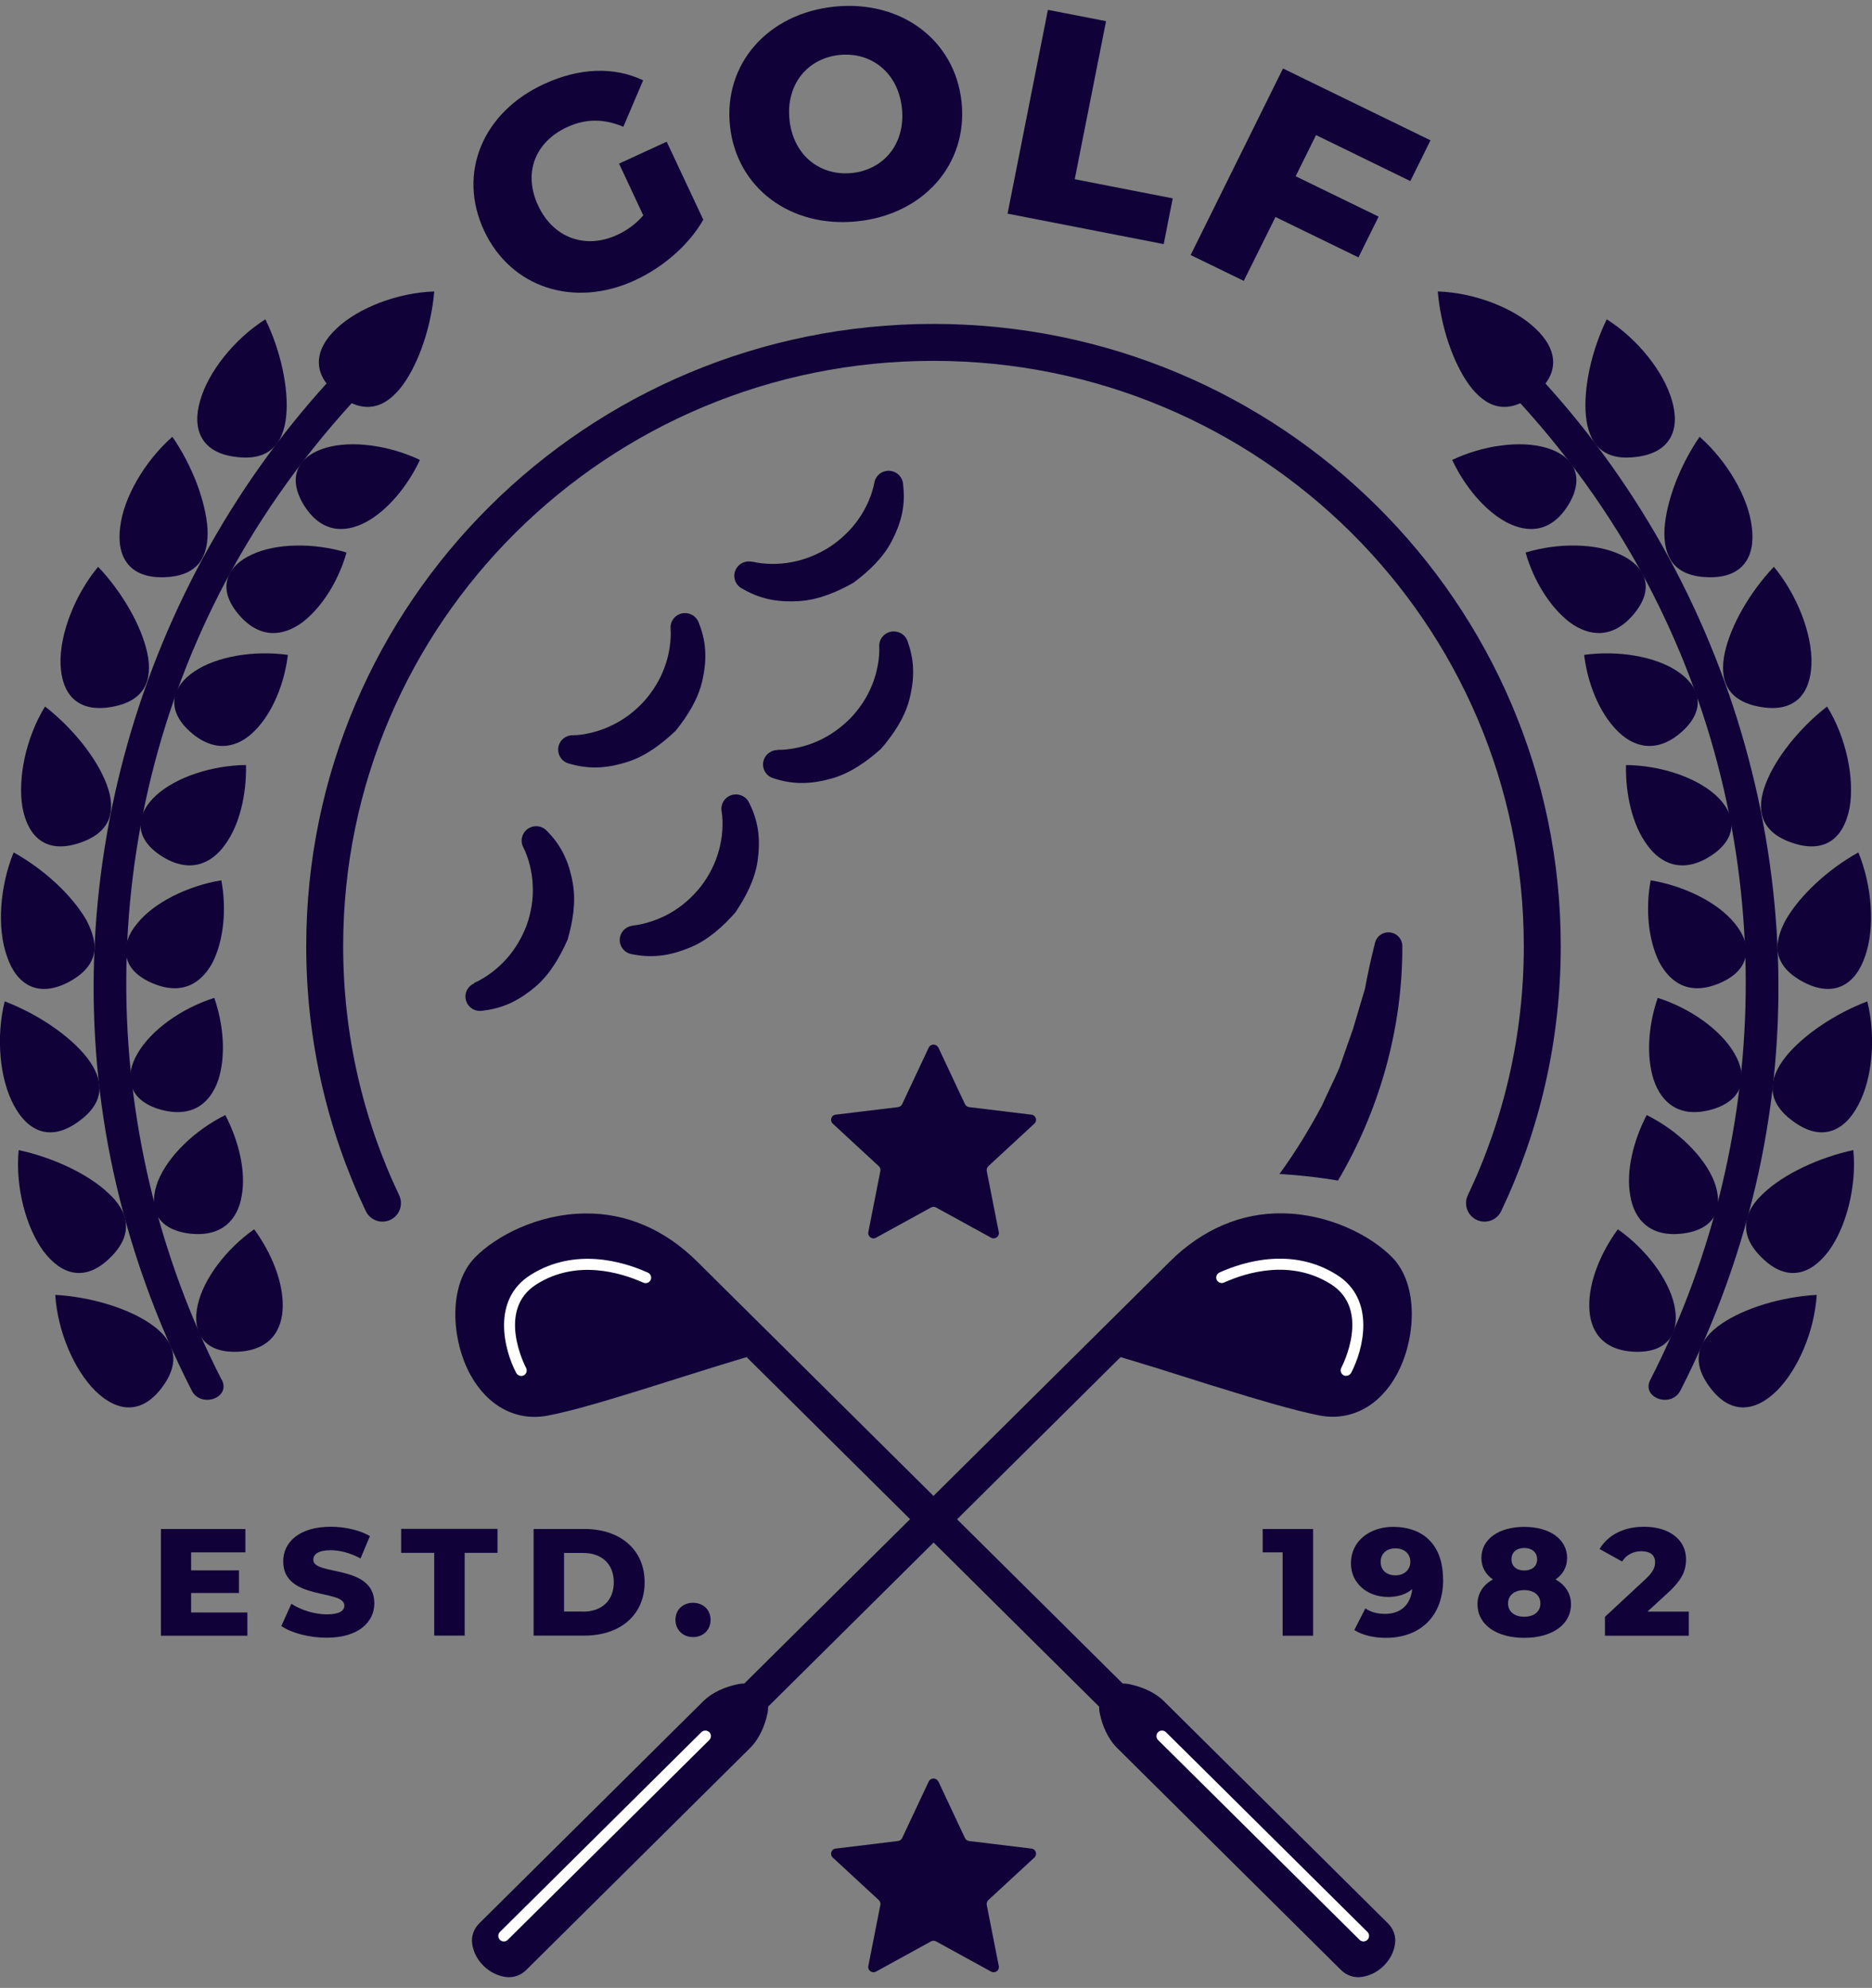 <svg xmlns="http://www.w3.org/2000/svg" width="113" height="120" viewBox="0 0 113 120" fill="none"><rect x="0" y="0" width="113" height="120" fill="#808080" stroke="none"/><g clip-path="url(#clip0_213_14972)"><path d="M37.377 9.874L40.244 8.554L42.453 13.264C41.568 14.817 39.987 16.16 38.315 16.925C34.661 18.605 30.841 17.383 29.222 13.924C27.604 10.466 29.124 6.783 32.838 5.073C34.987 4.083 37.059 4.015 38.822 4.848L37.627 7.653C36.439 7.151 35.35 7.166 34.245 7.668C32.279 8.576 31.567 10.459 32.49 12.424C33.391 14.345 35.319 15.072 37.256 14.18C37.861 13.902 38.383 13.519 38.83 13.002L37.37 9.881L37.377 9.874Z" fill="#100238"></path><path d="M44.064 7.601C43.67 3.858 46.348 0.812 50.373 0.4C54.397 -0.013 57.65 2.425 58.043 6.161C58.436 9.904 55.758 12.949 51.734 13.362C47.71 13.774 44.457 11.336 44.064 7.601ZM54.442 6.528C54.215 4.375 52.581 3.123 50.675 3.318C48.769 3.513 47.43 5.073 47.657 7.233C47.884 9.394 49.518 10.639 51.424 10.444C53.33 10.249 54.669 8.689 54.442 6.536V6.528Z" fill="#100238"></path><path d="M63.255 0.595L66.765 1.277L64.874 10.819L70.79 11.974L70.245 14.735L60.819 12.897L63.255 0.595Z" fill="#100238"></path><path d="M79.436 8.163L78.21 10.639L83.218 13.077L82 15.537L76.992 13.099L75.079 16.955L71.871 15.395L77.446 4.135L86.35 8.471L85.132 10.931L79.443 8.156L79.436 8.163Z" fill="#100238"></path><path d="M89.61 72.629C91.849 67.918 93.097 62.667 93.097 57.117C93.097 36.991 76.644 20.668 56.341 20.668C36.038 20.668 19.6 36.983 19.6 57.117C19.6 62.667 20.848 67.918 23.087 72.629" stroke="#100238" stroke-width="2.23" stroke-linecap="round" stroke-linejoin="round"></path><path d="M84.648 57.109C84.67 62.068 83.278 66.996 80.767 71.264C79.693 71.084 78.513 70.942 77.234 70.867C78.188 69.554 79.035 68.174 79.799 66.733C80.132 65.983 80.517 65.233 80.843 64.475L81.675 62.105L82.401 59.66C82.552 58.819 82.734 57.979 82.953 57.109L82.999 56.914C83.112 56.472 83.558 56.194 84.02 56.307C84.391 56.397 84.648 56.734 84.648 57.109Z" fill="#100238"></path><path d="M45.425 33.908C46.106 34.073 47.029 34.088 47.808 33.93C48.617 33.78 49.389 33.458 50.085 33.015C50.773 32.557 51.378 31.987 51.84 31.312C52.301 30.66 52.657 29.82 52.778 29.137C52.861 28.664 53.315 28.349 53.791 28.432C54.185 28.499 54.472 28.822 54.51 29.189L54.525 29.362C54.661 30.592 54.366 31.635 53.829 32.663C53.3 33.683 52.43 34.5 51.507 35.183C50.508 35.746 49.404 36.211 48.247 36.286C47.082 36.361 46 36.211 44.918 35.596L44.767 35.513C44.343 35.273 44.2 34.74 44.442 34.328C44.638 33.983 45.039 33.825 45.41 33.915L45.425 33.908Z" fill="#100238"></path><path d="M34.555 44.387C35.251 44.38 36.151 44.162 36.87 43.817C37.619 43.472 38.285 42.969 38.844 42.369C39.397 41.754 39.835 41.056 40.115 40.284C40.395 39.541 40.531 38.633 40.478 37.943C40.441 37.463 40.804 37.043 41.288 37.013C41.689 36.983 42.044 37.223 42.173 37.576L42.233 37.733C42.672 38.889 42.65 39.976 42.392 41.102C42.135 42.219 41.5 43.224 40.781 44.117C39.949 44.905 38.996 45.632 37.899 45.985C36.787 46.345 35.698 46.465 34.502 46.135L34.336 46.09C33.867 45.962 33.595 45.482 33.723 45.017C33.829 44.635 34.177 44.387 34.555 44.38V44.387Z" fill="#100238"></path><path d="M28.617 59.337C29.26 59.06 30.001 58.52 30.531 57.927C31.083 57.327 31.506 56.607 31.794 55.842C32.066 55.069 32.202 54.251 32.157 53.434C32.127 52.639 31.9 51.753 31.582 51.138C31.363 50.711 31.537 50.186 31.968 49.968C32.323 49.788 32.747 49.87 33.004 50.148L33.125 50.276C33.98 51.176 34.381 52.188 34.578 53.329C34.774 54.461 34.578 55.632 34.26 56.727C33.798 57.769 33.201 58.804 32.331 59.555C31.446 60.305 30.493 60.837 29.252 60.995L29.086 61.017C28.602 61.077 28.163 60.74 28.102 60.267C28.049 59.877 28.276 59.51 28.624 59.36L28.617 59.337Z" fill="#100238"></path><path d="M46.953 45.265C47.649 45.272 48.557 45.092 49.283 44.77C50.04 44.447 50.72 43.967 51.303 43.389C51.878 42.797 52.339 42.107 52.642 41.349C52.944 40.614 53.111 39.714 53.073 39.024C53.05 38.544 53.428 38.139 53.913 38.116C54.314 38.101 54.662 38.349 54.783 38.701L54.836 38.866C55.236 40.036 55.176 41.117 54.889 42.242C54.593 43.352 53.928 44.335 53.179 45.205C52.324 45.97 51.348 46.66 50.244 46.983C49.124 47.305 48.035 47.395 46.84 47.028L46.673 46.975C46.212 46.833 45.955 46.345 46.099 45.887C46.219 45.512 46.568 45.272 46.953 45.272V45.265Z" fill="#100238"></path><path d="M38.201 55.871C38.897 55.804 39.774 55.511 40.463 55.114C41.174 54.709 41.794 54.154 42.308 53.508C42.808 52.856 43.186 52.113 43.398 51.326C43.617 50.56 43.67 49.653 43.557 48.963C43.481 48.49 43.806 48.04 44.283 47.965C44.676 47.905 45.054 48.108 45.213 48.445L45.289 48.603C45.826 49.72 45.894 50.801 45.735 51.948C45.576 53.081 45.024 54.139 44.381 55.091C43.625 55.946 42.732 56.749 41.665 57.192C40.591 57.642 39.517 57.852 38.292 57.627L38.125 57.597C37.649 57.507 37.339 57.057 37.422 56.584C37.497 56.194 37.823 55.916 38.193 55.879L38.201 55.871Z" fill="#100238"></path><path d="M14.932 97.331V98.741H9.713V92.298H14.811V93.708H11.536V94.796H14.426V96.161H11.536V97.338H14.932V97.331Z" fill="#100238"></path><path d="M16.982 98.156L17.588 96.813C18.163 97.188 18.98 97.451 19.728 97.451C20.477 97.451 20.787 97.241 20.787 96.926C20.787 95.906 17.096 96.648 17.096 94.255C17.096 93.108 18.041 92.163 19.97 92.163C20.818 92.163 21.688 92.358 22.331 92.725L21.763 94.075C21.143 93.745 20.53 93.58 19.963 93.58C19.191 93.58 18.911 93.835 18.911 94.158C18.911 95.141 22.595 94.406 22.595 96.783C22.595 97.909 21.65 98.861 19.721 98.861C18.654 98.861 17.595 98.576 16.982 98.156Z" fill="#100238"></path><path d="M26.211 93.738H24.214V92.29H30.031V93.738H28.049V98.734H26.211V93.738Z" fill="#100238"></path><path d="M32.21 92.297H35.281C37.437 92.297 38.912 93.543 38.912 95.516C38.912 97.488 37.437 98.734 35.281 98.734H32.21V92.29V92.297ZM35.206 97.286C36.31 97.286 37.051 96.633 37.051 95.516C37.051 94.398 36.31 93.745 35.206 93.745H34.048V97.278H35.206V97.286Z" fill="#100238"></path><path d="M40.773 97.781C40.773 97.159 41.235 96.753 41.833 96.753C42.43 96.753 42.892 97.159 42.892 97.781C42.892 98.404 42.438 98.824 41.833 98.824C41.227 98.824 40.773 98.389 40.773 97.781Z" fill="#100238"></path><path d="M79.262 92.298V98.741H77.424V93.708H76.221V92.298H79.262Z" fill="#100238"></path><path d="M87.114 95.343C87.114 97.586 85.715 98.869 83.65 98.869C82.924 98.869 82.22 98.704 81.751 98.396L82.417 97.091C82.787 97.346 83.196 97.421 83.612 97.421C84.527 97.421 85.14 96.903 85.246 95.928C84.883 96.236 84.399 96.401 83.786 96.401C82.561 96.401 81.547 95.598 81.547 94.368C81.547 93.025 82.682 92.17 84.089 92.17C85.919 92.17 87.107 93.258 87.107 95.343H87.114ZM85.132 94.278C85.132 93.798 84.777 93.468 84.225 93.468C83.703 93.468 83.34 93.783 83.34 94.285C83.34 94.788 83.703 95.096 84.232 95.096C84.762 95.096 85.132 94.766 85.132 94.278Z" fill="#100238"></path><path d="M94.83 96.843C94.83 98.074 93.688 98.869 92.008 98.869C90.329 98.869 89.186 98.074 89.186 96.843C89.186 96.183 89.527 95.673 90.117 95.343C89.678 95.043 89.421 94.601 89.421 94.046C89.421 92.905 90.48 92.17 92.008 92.17C93.536 92.17 94.595 92.905 94.595 94.046C94.595 94.601 94.338 95.043 93.899 95.343C94.482 95.673 94.83 96.183 94.83 96.843ZM92.984 96.791C92.984 96.296 92.591 95.988 92.008 95.988C91.426 95.988 91.032 96.288 91.032 96.791C91.032 97.293 91.418 97.594 92.008 97.594C92.598 97.594 92.984 97.286 92.984 96.791ZM91.237 94.128C91.237 94.548 91.547 94.803 92.008 94.803C92.47 94.803 92.787 94.556 92.787 94.128C92.787 93.7 92.462 93.445 92.008 93.445C91.554 93.445 91.237 93.693 91.237 94.128Z" fill="#100238"></path><path d="M101.941 97.293V98.741H96.88V97.601L99.308 95.343C99.83 94.863 99.906 94.57 99.906 94.3C99.906 93.888 99.626 93.64 99.074 93.64C98.597 93.64 98.174 93.85 97.916 94.263L96.555 93.505C97.046 92.695 97.962 92.163 99.248 92.163C100.738 92.163 101.774 92.928 101.774 94.12C101.774 94.743 101.6 95.313 100.67 96.161L99.444 97.286H101.948L101.941 97.293Z" fill="#100238"></path><path d="M30.236 118.605C29.978 118.605 29.721 118.507 29.524 118.312C29.131 117.922 29.131 117.292 29.524 116.902L66.621 80.116C66.621 80.116 66.636 80.101 66.652 80.086L70.631 76.14C72.559 74.227 74.904 73.207 77.401 73.244C80.222 73.267 82.772 74.602 84.043 75.907C85.677 77.588 85.457 80.881 84.315 82.974C83.279 84.879 81.539 85.802 79.67 85.449C78.944 85.306 77.983 85.066 76.818 84.736C76.705 84.706 76.576 84.669 76.44 84.624L75.82 84.444C75.646 84.391 75.517 84.354 75.381 84.316C74.64 84.091 73.853 83.851 73.059 83.604L71.493 83.109C70.873 82.913 70.26 82.719 69.655 82.531L69.08 82.358C68.581 82.201 68.096 82.058 67.642 81.923L30.947 118.312C30.75 118.507 30.493 118.605 30.236 118.605ZM69.246 80.333C69.382 80.378 69.526 80.416 69.67 80.461L70.237 80.633C70.858 80.828 71.478 81.023 72.113 81.218L73.664 81.706C74.451 81.953 75.23 82.193 75.979 82.418L77.023 82.726C77.136 82.756 77.25 82.793 77.356 82.823C78.483 83.146 79.383 83.371 80.049 83.499C81.319 83.739 82.114 82.831 82.552 82.028C83.43 80.423 83.453 78.165 82.598 77.288C81.645 76.312 79.61 75.255 77.386 75.232C77.363 75.232 77.34 75.232 77.318 75.232C75.366 75.232 73.596 76.012 72.053 77.543L69.246 80.326V80.333Z" fill="#100238"></path><path d="M28.503 117.337C28.435 116.887 28.602 116.429 28.927 116.107L42.437 102.709C43.042 102.109 43.844 101.809 44.578 101.659C45.622 101.442 46.553 102.364 46.333 103.4C46.182 104.127 45.872 104.922 45.274 105.522L31.764 118.92C31.438 119.242 30.977 119.407 30.523 119.34C30.122 119.28 29.631 119.107 29.184 118.665C28.738 118.222 28.564 117.742 28.503 117.344V117.337Z" fill="#100238"></path><path d="M30.41 117.194C30.327 117.194 30.236 117.164 30.176 117.097C30.047 116.969 30.047 116.759 30.176 116.624L42.339 104.562C42.468 104.435 42.68 104.435 42.816 104.562C42.945 104.69 42.945 104.9 42.816 105.035L30.652 117.097C30.584 117.164 30.501 117.194 30.418 117.194H30.41Z" fill="white"></path><path d="M67.355 80.806L71.349 76.845C75.949 72.284 81.501 74.73 83.324 76.605C85.389 78.728 83.77 85.216 79.859 84.481C77.083 83.956 71.153 81.894 67.348 80.806H67.355Z" fill="#100238"></path><path d="M81.259 83.056C81.206 83.056 81.153 83.041 81.107 83.019C80.941 82.936 80.88 82.733 80.964 82.568C81.039 82.426 82.772 79.058 80.336 77.52C77.923 75.997 75.252 76.807 73.883 77.422C73.717 77.498 73.52 77.422 73.444 77.257C73.369 77.093 73.444 76.897 73.611 76.815C75.109 76.14 78.021 75.27 80.699 76.957C83.067 78.45 82.295 81.481 81.561 82.868C81.501 82.981 81.387 83.049 81.266 83.049L81.259 83.056Z" fill="white"></path><path d="M82.477 118.605C82.22 118.605 81.963 118.507 81.766 118.312L45.07 81.923C44.616 82.058 44.132 82.201 43.633 82.359L43.043 82.538C42.453 82.719 41.833 82.914 41.205 83.116L39.654 83.604C38.86 83.851 38.073 84.099 37.317 84.324C37.188 84.361 37.059 84.399 36.923 84.444L36.265 84.639C36.129 84.676 36 84.721 35.872 84.751C34.73 85.082 33.769 85.322 33.043 85.457C31.167 85.809 29.434 84.886 28.39 82.981C27.248 80.888 27.029 77.595 28.663 75.915C29.933 74.61 32.483 73.275 35.304 73.252C37.808 73.215 40.138 74.227 42.075 76.147L46.054 80.093C46.054 80.093 46.069 80.108 46.084 80.123L83.181 116.909C83.574 117.299 83.574 117.929 83.181 118.32C82.984 118.515 82.727 118.612 82.47 118.612L82.477 118.605ZM35.395 75.24C35.395 75.24 35.35 75.24 35.327 75.24C33.096 75.262 31.061 76.32 30.115 77.295C29.26 78.173 29.283 80.431 30.16 82.036C30.599 82.839 31.393 83.746 32.664 83.506C33.33 83.379 34.223 83.154 35.335 82.839C35.463 82.801 35.569 82.771 35.683 82.741L36.719 82.433C37.483 82.209 38.262 81.961 39.049 81.721L40.584 81.241C41.227 81.038 41.848 80.843 42.461 80.656L43.043 80.476C43.187 80.431 43.323 80.386 43.467 80.348L40.66 77.565C39.117 76.035 37.339 75.255 35.395 75.255V75.24Z" fill="#100238"></path><path d="M84.209 117.337C84.277 116.887 84.111 116.429 83.785 116.107L70.275 102.709C69.67 102.109 68.868 101.809 68.134 101.659C67.09 101.442 66.16 102.364 66.379 103.4C66.53 104.127 66.841 104.922 67.438 105.522L80.948 118.92C81.274 119.242 81.735 119.407 82.189 119.34C82.59 119.28 83.082 119.107 83.528 118.665C83.974 118.222 84.148 117.742 84.209 117.344V117.337Z" fill="#100238"></path><path d="M82.302 117.194C82.219 117.194 82.129 117.164 82.068 117.097L69.904 105.035C69.775 104.907 69.775 104.697 69.904 104.562C70.033 104.435 70.245 104.435 70.381 104.562L82.544 116.624C82.673 116.752 82.673 116.962 82.544 117.097C82.476 117.164 82.393 117.194 82.31 117.194H82.302Z" fill="white"></path><path d="M45.365 80.806L41.37 76.845C36.771 72.284 31.219 74.73 29.396 76.605C27.331 78.728 28.95 85.216 32.86 84.481C35.637 83.956 41.567 81.894 45.372 80.806H45.365Z" fill="#100238"></path><path d="M31.454 83.056C31.333 83.056 31.219 82.989 31.159 82.876C30.425 81.481 29.654 78.458 32.021 76.965C34.699 75.277 37.611 76.147 39.109 76.823C39.276 76.897 39.351 77.093 39.276 77.265C39.2 77.43 39.003 77.505 38.837 77.43C37.46 76.815 34.797 76.005 32.384 77.528C29.948 79.065 31.681 82.433 31.756 82.576C31.84 82.741 31.779 82.936 31.613 83.026C31.56 83.049 31.507 83.064 31.462 83.064L31.454 83.056Z" fill="white"></path><path d="M56.644 63.238L58.247 66.651C58.293 66.748 58.391 66.816 58.497 66.831L62.264 67.288C62.529 67.318 62.635 67.648 62.438 67.828L59.662 70.394C59.579 70.469 59.548 70.574 59.563 70.686L60.29 74.377C60.343 74.64 60.063 74.842 59.828 74.715L56.507 72.892C56.409 72.839 56.295 72.839 56.197 72.892L52.876 74.715C52.642 74.842 52.362 74.64 52.415 74.377L53.141 70.686C53.164 70.581 53.126 70.469 53.043 70.394L50.267 67.828C50.07 67.648 50.176 67.318 50.441 67.288L54.208 66.831C54.314 66.816 54.412 66.748 54.457 66.651L56.061 63.238C56.175 62.998 56.523 62.998 56.636 63.238H56.644Z" fill="#100238"></path><path d="M56.644 107.54L58.247 110.953C58.293 111.051 58.391 111.118 58.497 111.133L62.264 111.591C62.529 111.621 62.635 111.951 62.438 112.131L59.662 114.696C59.579 114.771 59.548 114.876 59.563 114.989L60.29 118.68C60.343 118.942 60.063 119.145 59.828 119.017L56.507 117.194C56.409 117.142 56.295 117.142 56.197 117.194L52.876 119.017C52.642 119.145 52.362 118.942 52.415 118.68L53.141 114.989C53.164 114.884 53.126 114.771 53.043 114.696L50.267 112.131C50.07 111.951 50.176 111.621 50.441 111.591L54.208 111.133C54.314 111.118 54.412 111.051 54.457 110.953L56.061 107.54C56.175 107.3 56.523 107.3 56.636 107.54H56.644Z" fill="#100238"></path><path d="M3.336 78.165C5.462 78.285 7.693 78.96 9.077 79.906C10.469 80.858 11.006 82.126 9.773 83.761C8.533 85.419 7.043 85.231 5.749 83.956C4.478 82.696 3.472 80.371 3.336 78.158V78.165Z" fill="#100238"></path><path d="M15.341 74.205C13.662 75.39 12.292 77.183 11.937 78.765C11.581 80.333 12.209 81.646 14.259 81.601C16.294 81.548 17.05 80.311 17.066 78.863C17.096 77.385 16.392 75.637 15.341 74.205Z" fill="#100238"></path><path d="M1.127 69.426C3.192 69.869 5.318 70.867 6.528 72.014C7.156 72.584 7.549 73.207 7.595 73.867C7.655 74.52 7.383 75.21 6.634 75.937C5.144 77.393 3.721 76.98 2.625 75.532C1.566 74.092 0.915 71.639 1.127 69.434V69.426Z" fill="#100238"></path><path d="M13.601 67.311C11.741 68.234 10.137 69.794 9.532 71.309C9.244 72.052 9.206 72.779 9.479 73.35C9.774 73.92 10.394 74.325 11.4 74.46C13.412 74.715 14.366 73.597 14.592 72.172C14.857 70.717 14.418 68.886 13.601 67.311Z" fill="#100238"></path><path d="M0.28 60.447C2.254 61.197 4.198 62.51 5.235 63.823C6.263 65.151 6.422 66.508 4.72 67.716C3.049 68.931 1.672 68.309 0.832 66.711C-0.023 65.128 -0.25 62.608 0.28 60.455V60.447Z" fill="#100238"></path><path d="M12.935 60.237C10.953 60.867 9.13 62.173 8.313 63.575C7.489 64.963 7.716 66.403 9.66 66.973C11.626 67.528 12.708 66.568 13.177 65.188C13.631 63.793 13.518 61.918 12.935 60.237Z" fill="#100238"></path><path d="M0.817 51.453C2.685 52.489 4.365 54.071 5.205 55.527C5.598 56.254 5.802 56.967 5.658 57.612C5.507 58.257 5.015 58.827 4.108 59.3C2.277 60.245 0.983 59.427 0.416 57.717C-0.189 56.022 -0.015 53.501 0.825 51.453H0.817Z" fill="#100238"></path><path d="M13.359 53.141C11.339 53.471 9.289 54.484 8.283 55.744C7.761 56.367 7.512 57.042 7.618 57.672C7.716 58.302 8.162 58.88 9.1 59.307C10.969 60.147 12.156 59.367 12.845 58.077C13.495 56.764 13.692 54.889 13.359 53.141Z" fill="#100238"></path><path d="M2.716 42.647C4.387 43.944 5.84 45.767 6.43 47.328C7.028 48.895 6.748 50.245 4.781 50.891C2.799 51.543 1.71 50.553 1.362 48.775C1.052 47.02 1.551 44.544 2.716 42.654V42.647Z" fill="#100238"></path><path d="M14.857 46.18C12.791 46.202 10.643 46.908 9.433 48.003C8.238 49.09 8.003 50.523 9.705 51.648C11.4 52.758 12.746 52.173 13.586 50.988C14.463 49.795 14.887 47.95 14.849 46.18H14.857Z" fill="#100238"></path><path d="M5.923 34.215C7.39 35.761 8.533 37.771 8.888 39.406C9.236 41.049 8.76 42.332 6.71 42.677C4.652 43.029 3.714 41.882 3.654 40.074C3.601 38.288 4.508 35.918 5.923 34.215Z" fill="#100238"></path><path d="M17.384 39.534C15.349 39.249 13.102 39.616 11.756 40.516C10.402 41.409 9.955 42.797 11.468 44.162C12.974 45.512 14.396 45.13 15.402 44.087C16.438 43.037 17.164 41.296 17.376 39.534H17.384Z" fill="#100238"></path><path d="M10.401 26.362C10.999 27.224 11.505 28.207 11.876 29.174C12.239 30.142 12.474 31.095 12.527 31.935C12.565 32.768 12.421 33.488 12.012 34.005C11.589 34.515 10.908 34.823 9.871 34.846C7.799 34.898 7.02 33.608 7.254 31.815C7.458 30.03 8.737 27.839 10.401 26.369V26.362Z" fill="#100238"></path><path d="M20.916 33.353C19.918 33.053 18.866 32.91 17.867 32.933C16.869 32.948 15.923 33.135 15.197 33.48C14.456 33.818 13.926 34.313 13.745 34.921C13.548 35.528 13.714 36.248 14.357 37.036C15.651 38.604 17.088 38.424 18.261 37.561C19.426 36.668 20.432 35.071 20.916 33.36V33.353Z" fill="#100238"></path><path d="M16.022 19.28C16.945 21.171 17.436 23.444 17.277 25.101C17.111 26.767 16.271 27.862 14.206 27.577C12.156 27.322 11.574 25.919 12.081 24.186C12.565 22.461 14.138 20.465 16.014 19.28H16.022Z" fill="#100238"></path><path d="M26.212 17.593C26.038 19.685 25.296 21.891 24.313 23.241C23.314 24.591 22.036 25.109 20.402 23.826C18.768 22.573 18.988 21.073 20.311 19.835C21.613 18.59 23.988 17.668 26.219 17.593H26.212Z" fill="#100238"></path><path d="M25.349 27.764C23.481 26.879 21.242 26.572 19.676 27.029C18.117 27.479 17.278 28.672 18.299 30.42C19.351 32.167 20.78 32.205 22.081 31.522C23.383 30.825 24.593 29.369 25.349 27.764Z" fill="#100238"></path><path d="M13.382 83.296C5.674 68.226 5.658 50.141 13.594 35.146C15.81 30.96 18.609 27.112 21.862 23.654C22.709 22.753 21.249 21.508 20.402 22.401C8.306 35.251 3.102 53.539 6.846 70.746C7.845 75.33 9.433 79.756 11.574 83.941C12.126 85.021 13.949 84.391 13.389 83.289L13.382 83.296Z" fill="#100238"></path><path d="M109.664 78.165C107.538 78.285 105.307 78.96 103.922 79.906C102.53 80.858 101.993 82.126 103.226 83.761C104.467 85.419 105.957 85.231 107.251 83.956C108.522 82.696 109.528 80.371 109.664 78.158V78.165Z" fill="#100238"></path><path d="M97.659 74.205C99.339 75.39 100.708 77.183 101.063 78.765C101.419 80.333 100.791 81.646 98.741 81.601C96.706 81.548 95.95 80.311 95.934 78.863C95.904 77.385 96.608 75.637 97.659 74.205Z" fill="#100238"></path><path d="M111.873 69.426C109.808 69.869 107.683 70.867 106.472 72.014C105.844 72.584 105.451 73.207 105.406 73.867C105.345 74.52 105.617 75.21 106.366 75.937C107.857 77.393 109.279 76.98 110.376 75.532C111.435 74.092 112.085 71.639 111.873 69.434V69.426Z" fill="#100238"></path><path d="M99.399 67.311C101.26 68.234 102.864 69.794 103.469 71.309C103.756 72.052 103.794 72.779 103.522 73.35C103.227 73.92 102.606 74.325 101.6 74.46C99.588 74.715 98.635 73.597 98.408 72.172C98.143 70.717 98.582 68.886 99.399 67.311Z" fill="#100238"></path><path d="M112.72 60.447C110.746 61.197 108.802 62.51 107.765 63.823C106.737 65.151 106.578 66.508 108.28 67.716C109.952 68.931 111.328 68.309 112.168 66.711C113.023 65.128 113.25 62.608 112.72 60.455V60.447Z" fill="#100238"></path><path d="M100.065 60.237C102.047 60.867 103.87 62.173 104.687 63.575C105.511 64.963 105.285 66.403 103.34 66.973C101.374 67.528 100.292 66.568 99.823 65.188C99.369 63.793 99.483 61.918 100.065 60.237Z" fill="#100238"></path><path d="M112.183 51.453C110.315 52.488 108.635 54.071 107.796 55.526C107.402 56.254 107.198 56.967 107.342 57.612C107.493 58.257 107.985 58.827 108.893 59.299C110.723 60.245 112.017 59.427 112.584 57.717C113.189 56.021 113.015 53.501 112.176 51.453H112.183Z" fill="#100238"></path><path d="M99.641 53.141C101.661 53.471 103.711 54.484 104.717 55.744C105.239 56.367 105.488 57.042 105.382 57.672C105.284 58.302 104.838 58.88 103.9 59.307C102.031 60.147 100.844 59.367 100.155 58.077C99.505 56.764 99.308 54.889 99.641 53.141Z" fill="#100238"></path><path d="M110.292 42.647C108.62 43.944 107.168 45.767 106.578 47.328C105.98 48.895 106.26 50.245 108.227 50.891C110.209 51.543 111.298 50.553 111.646 48.775C111.956 47.02 111.457 44.544 110.292 42.654V42.647Z" fill="#100238"></path><path d="M98.144 46.18C100.209 46.202 102.357 46.908 103.567 48.003C104.763 49.09 104.997 50.523 103.295 51.648C101.601 52.758 100.254 52.173 99.414 50.988C98.537 49.795 98.113 47.95 98.151 46.18H98.144Z" fill="#100238"></path><path d="M107.077 34.215C105.61 35.761 104.467 37.771 104.112 39.406C103.764 41.049 104.24 42.332 106.29 42.677C108.348 43.029 109.286 41.882 109.346 40.074C109.399 38.288 108.492 35.918 107.077 34.215Z" fill="#100238"></path><path d="M95.616 39.534C97.651 39.249 99.898 39.616 101.244 40.516C102.598 41.409 103.045 42.797 101.532 44.162C100.026 45.512 98.604 45.13 97.598 44.087C96.562 43.037 95.836 41.296 95.624 39.534H95.616Z" fill="#100238"></path><path d="M102.598 26.362C102.001 27.224 101.494 28.207 101.123 29.174C100.76 30.142 100.526 31.095 100.473 31.935C100.435 32.768 100.579 33.488 100.987 34.005C101.411 34.515 102.091 34.823 103.128 34.846C105.2 34.898 105.98 33.608 105.745 31.815C105.541 30.03 104.262 27.839 102.598 26.369V26.362Z" fill="#100238"></path><path d="M92.092 33.353C93.09 33.053 94.142 32.91 95.14 32.933C96.139 32.948 97.084 33.135 97.811 33.48C98.552 33.818 99.082 34.313 99.263 34.921C99.46 35.528 99.293 36.248 98.65 37.036C97.357 38.604 95.919 38.424 94.747 37.561C93.582 36.668 92.576 35.071 92.092 33.36V33.353Z" fill="#100238"></path><path d="M96.985 19.28C96.062 21.171 95.571 23.444 95.73 25.101C95.896 26.767 96.736 27.862 98.801 27.577C100.851 27.322 101.433 25.919 100.927 24.186C100.442 22.461 98.869 20.465 96.993 19.28H96.985Z" fill="#100238"></path><path d="M86.789 17.593C86.963 19.685 87.704 21.891 88.688 23.241C89.686 24.591 90.965 25.109 92.598 23.826C94.232 22.573 94.013 21.073 92.689 19.835C91.388 18.59 89.013 17.668 86.781 17.593H86.789Z" fill="#100238"></path><path d="M87.658 27.764C89.527 26.879 91.766 26.572 93.332 27.029C94.89 27.479 95.73 28.672 94.708 30.42C93.657 32.167 92.227 32.205 90.926 31.522C89.625 30.825 88.415 29.369 87.658 27.764Z" fill="#100238"></path><path d="M99.618 83.296C107.327 68.226 107.342 50.141 99.406 35.146C97.19 30.96 94.391 27.112 91.138 23.654C90.291 22.753 91.751 21.508 92.598 22.401C104.694 35.251 109.899 53.539 106.162 70.746C105.163 75.33 103.575 79.756 101.434 83.941C100.882 85.021 99.058 84.391 99.618 83.289V83.296Z" fill="#100238"></path></g><defs><clipPath id="clip0_213_14972"><rect width="113" height="119" fill="white" transform="translate(0 0.347)"></rect></clipPath></defs></svg>